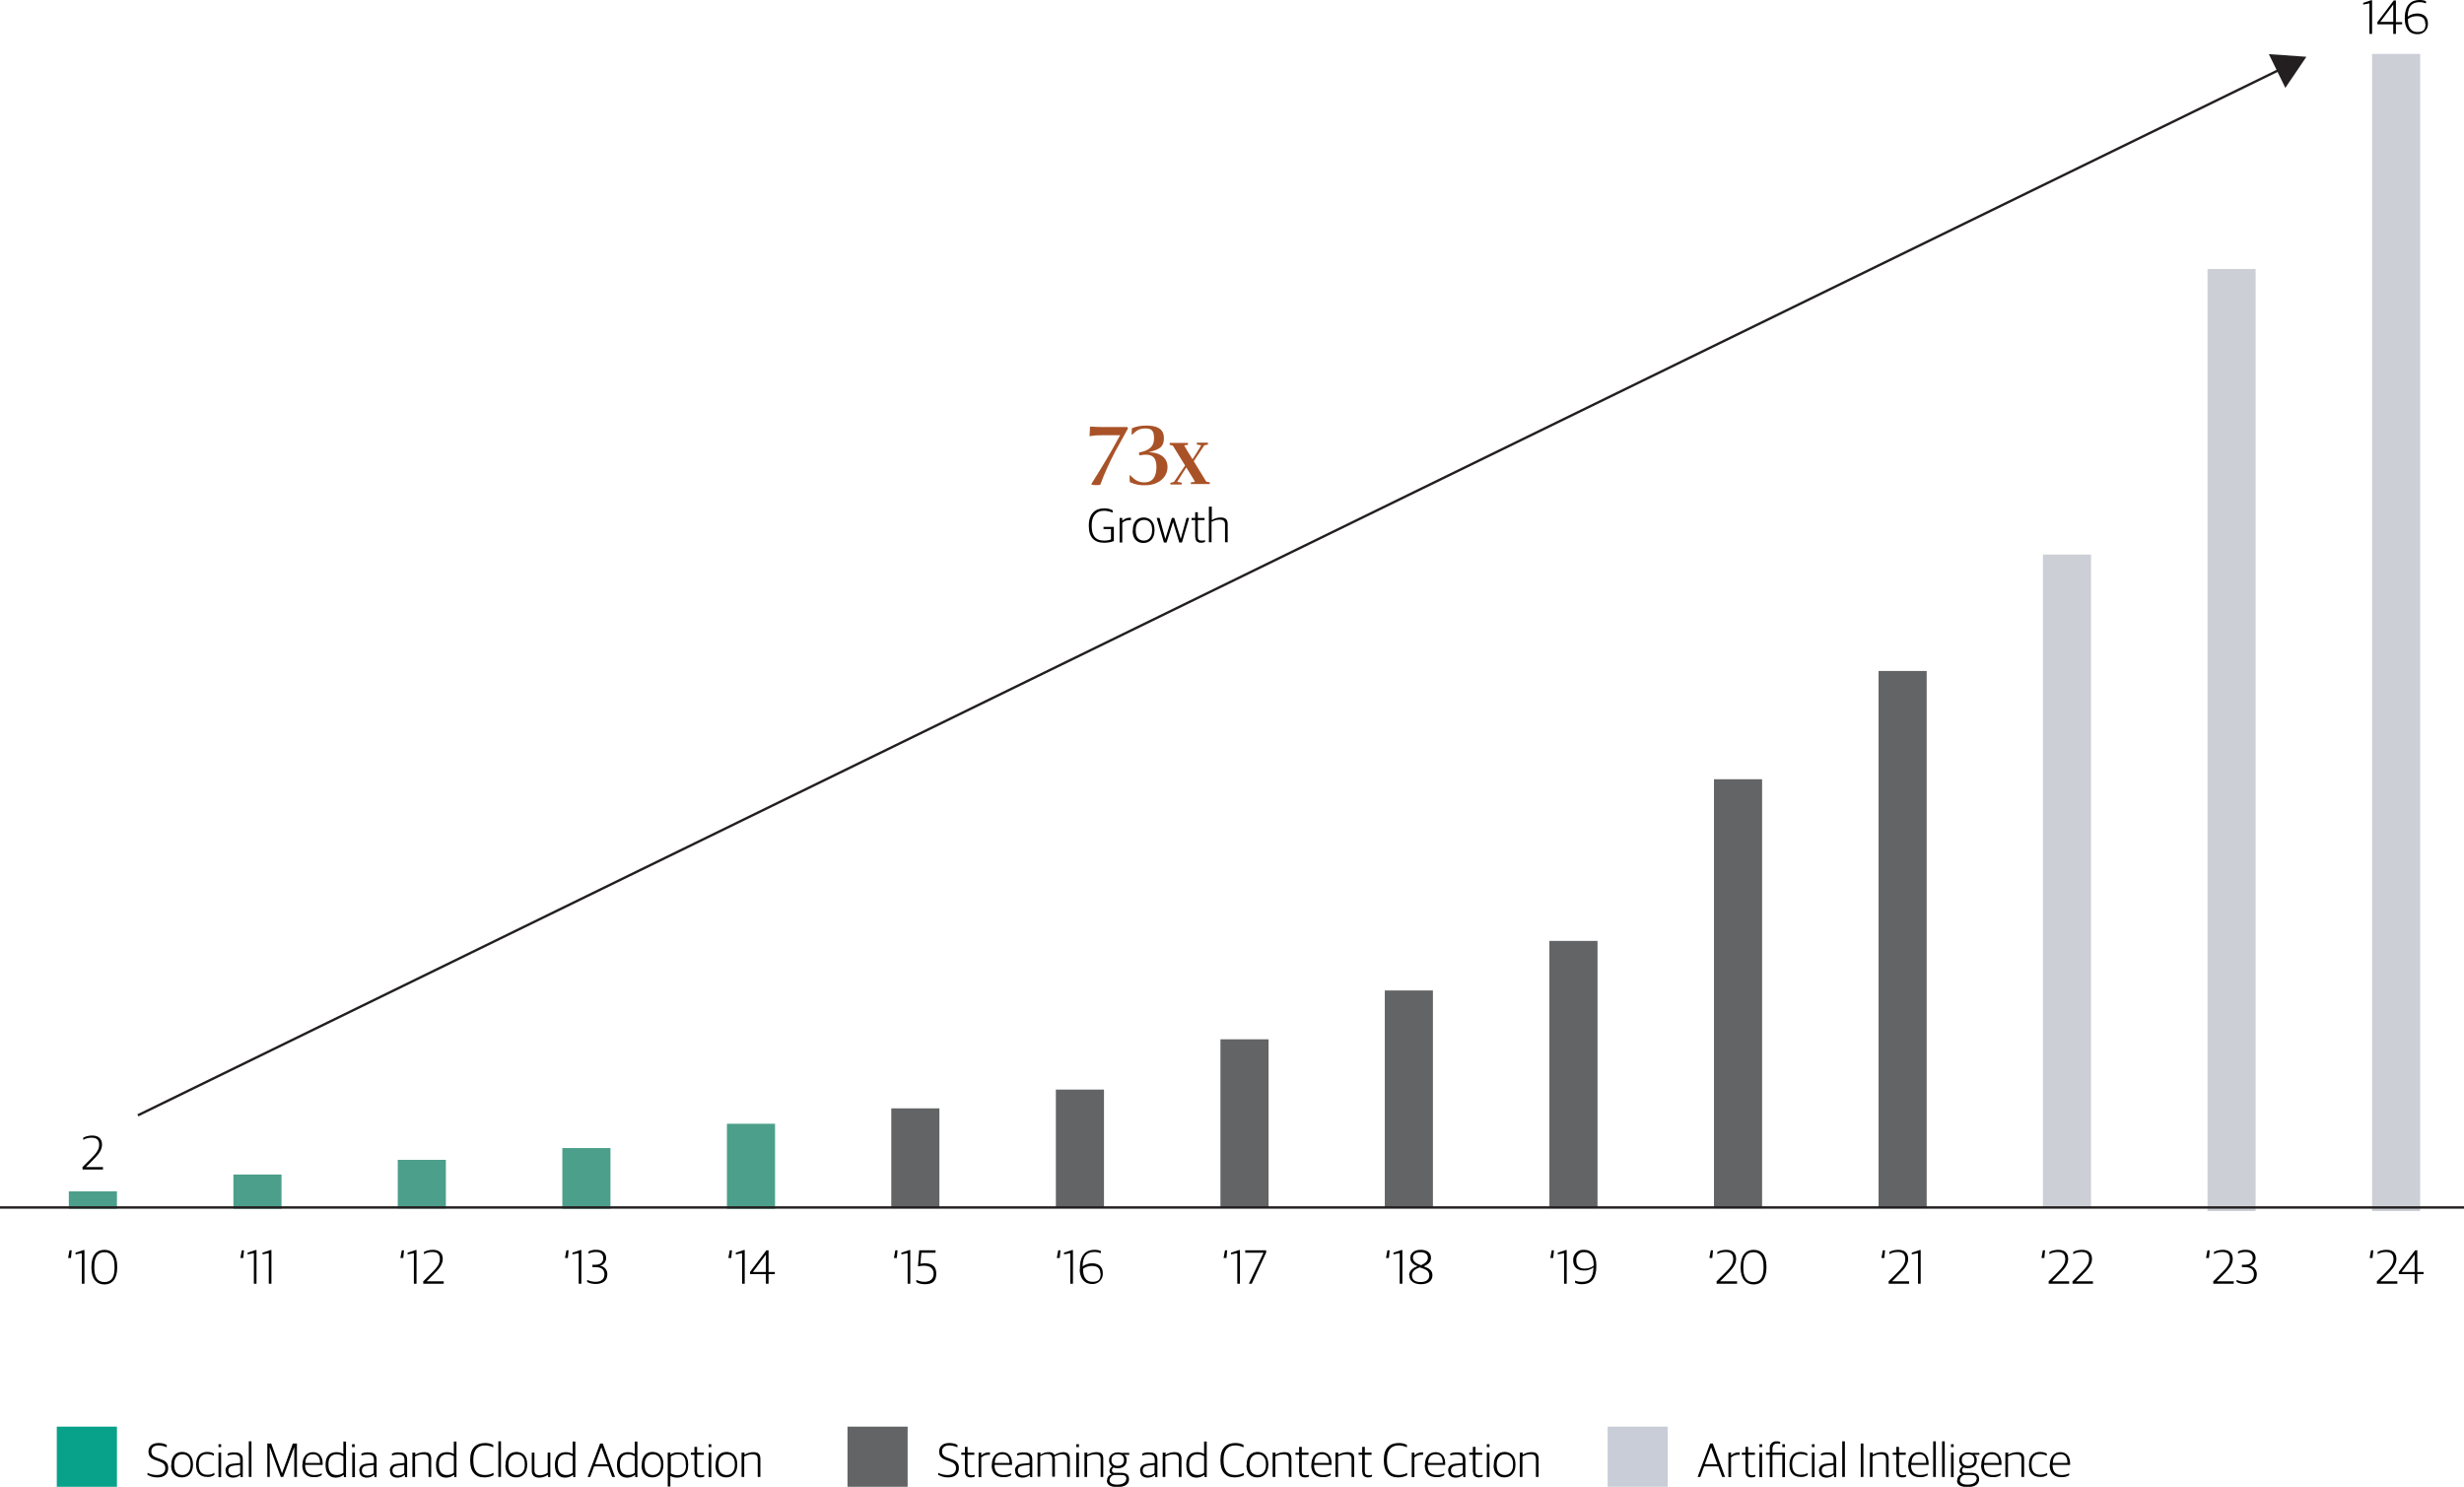 <?xml version="1.0" encoding="UTF-8"?>
<svg id="Layer_1" xmlns="http://www.w3.org/2000/svg" version="1.1" viewBox="0 0 1024 618">
  <!-- Generator: Adobe Illustrator 29.0.1, SVG Export Plug-In . SVG Version: 2.1.0 Build 192)  -->
  <defs>
    <style>
      .st0 {
        fill: #fff;
      }

      .st1 {
        fill: #636466;
      }

      .st2 {
        fill: #231f20;
      }

      .st3 {
        stroke: #cccfd6;
      }

      .st3, .st4, .st5, .st6 {
        fill: none;
      }

      .st3, .st4, .st6 {
        stroke-width: 20px;
      }

      .st7 {
        fill: #08a18a;
      }

      .st4 {
        stroke: #4c9f8b;
      }

      .st8 {
        fill: #a95228;
      }

      .st5 {
        stroke: #231f20;
      }

      .st9 {
        fill: #c8cdd7;
      }

      .st6 {
        stroke: #636466;
      }
    </style>
  </defs>
  <g id="Specs_-_Charts">
    <g id="QTS_-_SVG">
      <rect id="_FFFFFF" class="st0" y="0" width="1024" height="618"/>
      <g id="QTS_-_SVG-2">
        <path id="Path_1186" class="st3" d="M927.4,111.8v391.6"/>
        <path id="Path_1189" class="st3" d="M995.8,22.4v481"/>
        <path id="Path_1179" class="st3" d="M859,230.5v271.6"/>
        <path id="Path_1168" class="st6" d="M585.5,411.7v90.4"/>
        <path id="Path_1172" class="st4" d="M243.7,477.2v25.2"/>
        <path id="Path_1173" class="st6" d="M790.7,278.9v223.3"/>
        <path id="Path_1169" class="st6" d="M517.2,432v70.1"/>
        <path id="Path_1174" class="st4" d="M175.3,482.1v20.2"/>
        <path id="Path_1170" class="st6" d="M722.3,323.9v178.3"/>
        <path id="Path_1175" class="st6" d="M448.8,452.9v49.2"/>
        <path id="Path_1180" class="st4" d="M107,488.2v14.2"/>
        <path id="Path_1171" class="st6" d="M653.9,391.1v111.1"/>
        <path id="Path_1176" class="st4" d="M312.1,467.1v35.3"/>
        <path id="Path_1177" class="st6" d="M380.4,460.7v41.5"/>
        <path id="Path_1181" class="st4" d="M38.6,495.2v7.2"/>
        <path id="Path_1182" class="st5" d="M0,501.9h1024"/>
        <g id="Path_1167">
          <g id="Group_396">
            <line id="Line_19" class="st5" x1="57.3" y1="463.6" x2="948.3" y2="28.5"/>
            <path id="Path_1803" class="st2" d="M949.7,36.6l8.8-13-15.6-1.1,6.9,14.1Z"/>
          </g>
        </g>
        <g id="Group_397">
          <path id="Path_1804" class="st8" d="M453.6,201.1c1.6-2.6,5.1-8.1,8.4-13.9l3.5-6.3h-6.3c-2.1,0-4.2,0-6.2.4,0,0-.2,0-.2,0l.2-4c1.6.1,3.5.2,5.1.2h10.3c.2,0,.4.6.3.7l-5.3,9.6c-2.3,4.4-4.4,8.9-6.1,13.6-.2.4-3.9.3-3.7-.1h0Z"/>
          <path id="Path_1805" class="st8" d="M469.6,200.5c-.2-1-.2-2-.1-3h.2c1.8,2,3.4,3,5.9,3,3.5,0,5-2.5,5-6.4s-1.7-5.1-4.4-5.1c-.5,0-1,0-1.4.1-.5,0-.9.2-1.2.2-.1,0-.4-1.2-.2-1.2,3.9-.8,6.2-2.3,6.2-5.8s-1.1-4.2-3.7-4.2-3.7,1-5.4,2.6h-.2c0-.9,0-1.8.1-2.7,1.9-.8,3.9-1.1,6-1.1,4.1,0,7.3,1.1,7.3,5.2s-2.4,4.8-6.4,5.9h0c3.7-.1,7.9,1.6,7.9,6.1s-4,7.6-9.2,7.6c-2.2.1-4.3-.3-6.2-1.2h0Z"/>
          <path id="Path_1806" class="st8" d="M491.1,201.4h-4.7c0-.2,0-.5,0-.7.7-.2,1-.3,1.5-.4,1.7-2.5,3-4.5,4.6-6.8l-5.1-8.3c-.5-.1-.8-.2-1.3-.3,0-.3,0-.5,0-.8h7.6c0,.3,0,.5,0,.8-.8.1-1.2.2-1.6.2.5.9.9,1.5,1.5,2.6l2,3.2c1.2-1.9,2.4-3.7,3.6-5.8l-1.8-.3c0-.3,0-.5,0-.8h4.6c0,.3,0,.5,0,.8-.5.1-.9.2-1.5.3l-4.4,6.6,5.2,8.5,1.5.3c0,.2,0,.5,0,.7h-7.9c0-.2,0-.5,0-.7l1.7-.2c-.4-.9-.7-1.3-1.5-2.6l-2.1-3.4c-1.2,1.9-2.4,3.7-3.8,6,.8.1,1,.2,1.9.3,0,.2,0,.5,0,.7h0Z"/>
          <path id="Path_1807" d="M452.5,218.7v-.3c0-4.9,2.7-7.1,6.4-7.1,1.2,0,2.4.2,3.5.8v1c-1.1-.5-2.4-.8-3.6-.8-3.5,0-5.1,2.5-5.1,5.9v.5c0,3.6,1.3,6,5.1,6,1,0,2-.1,2.9-.5v-4.3h-3.1v-.9h4.3v5.9c-1.3.5-2.7.7-4.1.7-4,0-6.3-2.3-6.3-6.9h0Z"/>
          <path id="Path_1808" d="M465.4,215.3h1v1.2h0c.8-.8,1.9-1.3,3-1.3.2,0,.4,0,.6,0v1c-.2,0-.5,0-.7,0-1.1,0-2.1.4-2.9,1.1v8.2h-1.1v-10.2h0Z"/>
          <path id="Path_1809" d="M470.8,220.5v-.3c0-3.3,1.9-5.1,4.5-5.1s4.5,1.8,4.5,5.1v.3c0,3.3-1.9,5.2-4.6,5.2s-4.5-1.8-4.5-5.1ZM478.8,220.6v-.4c0-3-1.5-4.1-3.4-4.1s-3.4,1.4-3.4,4.1v.4c0,3,1.5,4.1,3.4,4.1s3.4-1.4,3.4-4.2h0Z"/>
          <path id="Path_1810" d="M480.7,215.3h1.2l2.4,8.7h0l2.7-8.7h1l2.7,8.7h0l2.4-8.7h1.1l-3,10.2h-1.1l-2.6-8.5h0l-2.7,8.5h-1.1l-3-10.2h0Z"/>
          <path id="Path_1811" d="M496.7,223.3v-7.1h-1.5v-.9h1.5v-2.4h1.1v2.4h2.8v.9h-2.8v7c0,1,.4,1.5,1.6,1.5.5,0,.9,0,1.4-.2v.7c-.5.3-1.1.4-1.6.4-1.5,0-2.4-.7-2.4-2.2h0Z"/>
          <path id="Path_1812" d="M502.5,210.6h1.1v5.6h0c1.1-.7,2.4-1.1,3.7-1.1,1.9,0,2.9.8,2.9,2.7v7.6h-1.1v-7.4c0-1.4-.6-2-2.3-2-1.2,0-2.3.4-3.3.9v8.5h-1.1v-14.8h0Z"/>
        </g>
        <g id="Group_398">
          <path id="Path_1813" d="M28.9,519.7h.9l-.3,3.2h-1.2l.6-3.2Z"/>
          <path id="Path_1814" d="M34,520.9l-2.6.5v-.7l3.3-1.1h.4v14h-1.1v-12.7Z"/>
          <path id="Path_1815" d="M38,527v-.6c0-4.6,2.2-6.9,5.4-6.9s5.3,2.2,5.3,6.8v.7c0,4.6-2.1,6.9-5.3,6.9s-5.4-2.3-5.4-6.8ZM47.6,527.1v-.8c0-3.7-1.3-5.8-4.2-5.8s-4.2,2.1-4.2,5.8v.8c0,3.7,1.3,5.8,4.2,5.8s4.2-2,4.2-5.8Z"/>
        </g>
        <path id="Path_1816" d="M34.2,485.2l3.4-3.4c2.1-2.1,3.6-3.7,3.6-5.9s-1.1-3-3.2-3c-1.2,0-2.4.3-3.4.9v-.9c1.1-.6,2.4-.9,3.7-.9,2.7,0,4.1,1.4,4.1,3.8s-1.7,4.3-4,6.6l-2.7,2.7h0s7.1,0,7.1,0v1h-8.5v-.8h0Z"/>
        <g id="Group_399">
          <path id="Path_1817" d="M100.5,519.7h.9l-.3,3.2h-1.2l.6-3.2h0Z"/>
          <path id="Path_1818" d="M105.5,520.9l-2.6.5v-.7l3.3-1.1h.4v14h-1.1v-12.7Z"/>
          <path id="Path_1819" d="M111.7,520.9l-2.6.5v-.7l3.3-1.1h.4v14h-1.1v-12.7h0Z"/>
        </g>
        <g id="Group_400">
          <path id="Path_1820" d="M167,519.7h.9l-.3,3.2h-1.2l.6-3.2Z"/>
          <path id="Path_1821" d="M172,520.9l-2.6.5v-.7l3.3-1.1h.4v14h-1.1v-12.7Z"/>
          <path id="Path_1822" d="M175.8,532.7l3.4-3.4c2.1-2.1,3.6-3.7,3.6-5.9s-1.1-3-3.2-3c-1.2,0-2.4.3-3.4.9v-.9c1.1-.6,2.4-.9,3.7-.9,2.7,0,4.1,1.4,4.1,3.8s-1.7,4.3-4,6.6l-2.7,2.7h0s7.1,0,7.1,0v1h-8.5v-.8h0Z"/>
        </g>
        <g id="Group_401">
          <path id="Path_1823" d="M235.4,519.7h.9l-.3,3.2h-1.2l.6-3.2Z"/>
          <path id="Path_1824" d="M240.5,520.9l-2.6.5v-.7l3.3-1.1h.4v14h-1.1v-12.7Z"/>
          <path id="Path_1825" d="M244,532.9v-.9c1.1.5,2.3.8,3.4.8,2.5,0,3.8-1.1,3.8-3.1s-1.3-3-3.6-3h-1.4v-1h1.3c1.9,0,3.2-.9,3.2-2.7s-1.1-2.6-3-2.6c-1.1,0-2.1.2-3.1.7v-.9c1-.5,2.2-.8,3.3-.7,2.5,0,4,1.3,4,3.4,0,1.6-1,2.9-2.6,3.2h0c1.8.2,3.2,1.8,3.1,3.6,0,2.5-1.8,4-4.8,4-1.3,0-2.5-.2-3.7-.9h0Z"/>
        </g>
        <g id="Group_402">
          <path id="Path_1826" d="M303.3,519.7h.9l-.3,3.2h-1.2l.6-3.2h0Z"/>
          <path id="Path_1827" d="M308.4,520.9l-2.6.5v-.7l3.3-1.1h.4v14h-1.1v-12.7Z"/>
          <path id="Path_1828" d="M318.3,529.6h-6.6v-.9l6.8-9h.9v9h2.6v.9h-2.6v4h-1.1v-4h0ZM318.3,528.7v-7.2h0l-5.4,7.2h0s5.4,0,5.4,0Z"/>
        </g>
        <g id="Group_403">
          <path id="Path_1829" d="M372.1,519.7h.9l-.3,3.2h-1.2l.6-3.2h0Z"/>
          <path id="Path_1830" d="M377.2,520.9l-2.6.5v-.7l3.3-1.1h.4v14h-1.1v-12.7Z"/>
          <path id="Path_1831" d="M380.8,532.9v-.9c1.1.5,2.2.8,3.4.8,2.5,0,3.8-1.3,3.8-3.4s-1.4-3.3-4-3.3c-.9,0-1.7.1-2.5.3l.5-6.7h6.8v1h-5.9l-.4,4.6c.6-.1,1.2-.2,1.8-.2,3,0,4.8,1.2,4.8,4.3s-1.5,4.4-4.7,4.4c-1.3,0-2.5-.2-3.6-.9h0Z"/>
        </g>
        <g id="Group_404">
          <path id="Path_1832" d="M439.8,519.7h.9l-.3,3.2h-1.2l.6-3.2h0Z"/>
          <path id="Path_1833" d="M444.8,520.9l-2.6.5v-.7l3.3-1.1h.4v14h-1.1v-12.7Z"/>
          <path id="Path_1834" d="M448.8,527.6v-.6c0-5.5,2.7-7.5,6-7.5.9,0,1.9.1,2.7.5v.9c-.8-.3-1.7-.5-2.6-.5-2.8,0-4.9,1.2-5,6,1.2-.9,2.6-1.3,4-1.3,2.5,0,4.4,1.3,4.4,4.1.2,2.3-1.6,4.4-3.9,4.5-.2,0-.4,0-.6,0-3.3,0-5.1-2.6-5.1-6.2h0ZM457.3,529.4c0-2.5-1.5-3.2-3.5-3.2-1.3,0-2.7.4-3.7,1.2v.2c0,3,1.1,5.2,3.9,5.2s3.4-1.2,3.4-3.5Z"/>
        </g>
        <g id="Group_405">
          <path id="Path_1835" d="M509.1,519.7h.9l-.3,3.2h-1.2l.6-3.2h0Z"/>
          <path id="Path_1836" d="M514.2,520.9l-2.6.5v-.7l3.3-1.1h.4v14h-1.1v-12.7Z"/>
          <path id="Path_1837" d="M525.1,520.7h0c0,0-7.6,0-7.6,0v-1h8.7v.9l-6,13h-1.2l6.1-12.9h0Z"/>
        </g>
        <g id="Group_406">
          <path id="Path_1838" d="M576.6,519.7h.9l-.3,3.2h-1.2l.6-3.2h0Z"/>
          <path id="Path_1839" d="M581.7,520.9l-2.6.5v-.7l3.3-1.1h.4v14h-1.1v-12.7Z"/>
          <path id="Path_1840" d="M585.6,530.1c0-2.1,1.9-3.2,3.5-3.8-1.8-.7-3-1.6-3-3.5s1.7-3.3,4.3-3.3,4.3,1.2,4.3,3.3-1.6,2.9-3,3.6c1.9.7,3.6,1.4,3.6,3.7s-1.8,3.7-4.8,3.7-4.8-1.5-4.8-3.7h0ZM594,530.2c0-2.1-1.6-2.6-4-3.4-1.5.6-3.2,1.4-3.2,3.3s1.3,2.8,3.6,2.8,3.6-1.1,3.6-2.7h0ZM593.4,522.8c0-1.5-1.2-2.3-3.1-2.3s-3.1.8-3.1,2.3,1.3,2.4,3.4,3.1c1.3-.7,2.8-1.4,2.8-3.1h0Z"/>
        </g>
        <g id="Group_407">
          <path id="Path_1841" d="M644.9,519.7h.9l-.3,3.2h-1.2l.6-3.2Z"/>
          <path id="Path_1842" d="M650,520.9l-2.6.5v-.7l3.3-1.1h.4v14h-1.1v-12.7Z"/>
          <path id="Path_1843" d="M654.6,533.2v-.9c.9.4,1.8.5,2.7.5,3,0,4.8-1.2,4.9-6-1.1.9-2.6,1.4-4,1.3-2.5,0-4.4-1.3-4.4-4.1-.2-2.3,1.6-4.4,3.9-4.5.2,0,.5,0,.7,0,3.1,0,5,2.3,5,6.2v.6c0,5.7-2.5,7.5-6,7.5-1,0-2-.2-2.9-.6h0ZM662.3,525.9v-.2c0-3.1-1.2-5.2-3.8-5.2-1.7-.2-3.2,1-3.4,2.7,0,.3,0,.5,0,.8,0,2.5,1.5,3.3,3.5,3.3,1.3,0,2.7-.4,3.7-1.2h0Z"/>
        </g>
        <g id="Group_408">
          <path id="Path_1844" d="M711,519.7h.9l-.3,3.2h-1.2l.6-3.2Z"/>
          <path id="Path_1845" d="M713.3,532.7l3.4-3.4c2.1-2.1,3.6-3.7,3.6-5.9s-1.1-3-3.2-3c-1.2,0-2.4.3-3.4.9v-.9c1.1-.6,2.4-.9,3.7-.9,2.7,0,4.1,1.4,4.1,3.8s-1.7,4.3-4,6.6l-2.7,2.7h0s7.1,0,7.1,0v1h-8.5v-.8h0Z"/>
          <path id="Path_1846" d="M723.4,527v-.6c0-4.6,2.2-6.9,5.4-6.9s5.3,2.2,5.3,6.8v.7c0,4.6-2.1,6.9-5.3,6.9s-5.4-2.3-5.4-6.8h0ZM732.9,527.1v-.8c0-3.7-1.3-5.8-4.2-5.8s-4.2,2.1-4.2,5.8v.8c0,3.7,1.3,5.8,4.2,5.8s4.2-2,4.2-5.8Z"/>
        </g>
        <g id="Group_409">
          <path id="Path_1847" d="M782.5,519.7h.9l-.3,3.2h-1.2l.6-3.2Z"/>
          <path id="Path_1848" d="M784.8,532.7l3.4-3.4c2.1-2.1,3.6-3.7,3.6-5.9s-1.1-3-3.2-3c-1.2,0-2.4.3-3.4.9v-.9c1.1-.6,2.4-.9,3.7-.9,2.7,0,4.1,1.4,4.1,3.8s-1.7,4.3-4,6.6l-2.7,2.7h0s7.1,0,7.1,0v1h-8.5v-.8h0Z"/>
          <path id="Path_1849" d="M797.1,520.9l-2.6.5v-.7l3.3-1.1h.4v14h-1.1v-12.7Z"/>
        </g>
        <g id="Group_410">
          <path id="Path_1850" d="M849,519.7h.9l-.3,3.2h-1.2l.6-3.2h0Z"/>
          <path id="Path_1851" d="M851.3,532.7l3.4-3.4c2.1-2.1,3.6-3.7,3.6-5.9s-1.1-3-3.2-3c-1.2,0-2.4.3-3.4.9v-.9c1.1-.6,2.4-.9,3.7-.9,2.7,0,4.1,1.4,4.1,3.8s-1.7,4.3-4,6.6l-2.7,2.7h0s7.1,0,7.1,0v1h-8.5v-.8h0Z"/>
          <path id="Path_1852" d="M861.2,532.7l3.4-3.4c2.1-2.1,3.6-3.7,3.6-5.9s-1.1-3-3.2-3c-1.2,0-2.4.3-3.4.9v-.9c1.1-.6,2.4-.9,3.7-.9,2.7,0,4.1,1.4,4.1,3.8s-1.7,4.3-4,6.6l-2.7,2.7h0s7.1,0,7.1,0v1h-8.5v-.8h0Z"/>
        </g>
        <g id="Group_411">
          <path id="Path_1853" d="M917.4,519.7h.9l-.3,3.2h-1.2l.6-3.2Z"/>
          <path id="Path_1854" d="M919.7,532.7l3.4-3.4c2.1-2.1,3.6-3.7,3.6-5.9s-1.1-3-3.2-3c-1.2,0-2.4.3-3.4.9v-.9c1.1-.6,2.4-.9,3.7-.9,2.7,0,4.1,1.4,4.1,3.8s-1.7,4.3-4,6.6l-2.7,2.7h0s7.1,0,7.1,0v1h-8.5v-.8h0Z"/>
          <path id="Path_1855" d="M929.5,532.9v-.9c1.1.5,2.3.8,3.4.8,2.5,0,3.8-1.1,3.8-3.1s-1.3-3-3.6-3h-1.4v-1h1.3c1.9,0,3.2-.9,3.2-2.7s-1.1-2.6-3-2.6c-1.1,0-2.1.2-3.1.7v-.9c1-.5,2.2-.8,3.3-.7,2.5,0,4,1.3,4,3.4,0,1.6-1,2.9-2.6,3.2h0c1.8.2,3.2,1.8,3.1,3.6,0,2.5-1.8,4-4.8,4-1.3,0-2.5-.2-3.7-.9h0Z"/>
        </g>
        <g id="Group_412">
          <path id="Path_1856" d="M985.4,519.7h.9l-.3,3.2h-1.2l.6-3.2Z"/>
          <path id="Path_1857" d="M987.7,532.7l3.4-3.4c2.1-2.1,3.6-3.7,3.6-5.9s-1.1-3-3.2-3c-1.2,0-2.4.3-3.4.9v-.9c1.1-.6,2.4-.9,3.7-.9,2.7,0,4.1,1.4,4.1,3.8s-1.7,4.3-4,6.6l-2.7,2.7h0s7.1,0,7.1,0v1h-8.5v-.8h0Z"/>
          <path id="Path_1858" d="M1003.5,529.6h-6.6v-.9l6.8-9h.9v9h2.6v.9h-2.6v4h-1.1v-4h0ZM1003.5,528.7v-7.2h0l-5.4,7.2h0s5.4,0,5.4,0h0Z"/>
        </g>
        <g id="Group_413">
          <path id="Path_1859" d="M984.7,1.4l-2.6.5v-.7l3.3-1.1h.4v14h-1.1V1.4Z"/>
          <path id="Path_1860" d="M994.6,10.1h-6.6v-.9l6.8-9h.9v9h2.6v.9h-2.6v4h-1.1v-4h0ZM994.6,9.2V1.9h0l-5.4,7.2h0s5.4,0,5.4,0h0Z"/>
          <path id="Path_1861" d="M999.4,8.1v-.6C999.4,1.9,1002.2,0,1005.5,0c.9,0,1.9.1,2.7.5v.9c-.8-.3-1.7-.5-2.6-.5-2.8,0-4.9,1.2-5,6,1.2-.9,2.6-1.3,4-1.3,2.5,0,4.4,1.3,4.4,4.1.2,2.3-1.6,4.4-3.9,4.5-.2,0-.4,0-.6,0-3.3,0-5.1-2.6-5.1-6.2h0ZM1007.9,9.9c0-2.5-1.5-3.2-3.5-3.2-1.3,0-2.7.4-3.7,1.2v.2c0,3,1.1,5.2,3.9,5.2s3.4-1.2,3.4-3.5h0Z"/>
        </g>
        <g id="Group_415">
          <g id="Group_414">
            <path id="Path_1862" d="M61.3,613.2v-1c1.2.6,2.5.9,3.9.9,2.4,0,3.5-1.1,3.5-2.8s-1-2.3-2.7-2.9l-1.1-.4c-2.2-.7-3.2-1.7-3.2-3.7s1.4-3.5,4.2-3.5c1.2,0,2.3.2,3.4.8v1c-1.1-.5-2.2-.8-3.4-.8-2,0-3,1-3,2.4s.6,2.2,2.5,2.8l1.1.4c2.1.7,3.4,1.5,3.4,3.8s-1.4,3.9-4.5,3.9c-1.4,0-2.7-.3-4-1h0Z"/>
            <path id="Path_1863" d="M71.2,609v-.3c0-3.3,1.9-5.2,4.5-5.2s4.5,1.8,4.5,5.1v.3c0,3.3-1.9,5.2-4.6,5.2s-4.5-1.8-4.5-5.1ZM79.2,609v-.4c0-3-1.5-4.1-3.4-4.1s-3.4,1.4-3.4,4.1v.4c0,3,1.5,4.1,3.4,4.1s3.4-1.4,3.4-4.2h0Z"/>
            <path id="Path_1864" d="M81.5,609v-.3c0-3.6,2-5.2,4.6-5.2,1,0,2,.2,2.8.7v.9c-.9-.5-1.9-.7-2.9-.7-2,0-3.4,1.3-3.4,4v.4c0,2.7,1.1,4.2,3.6,4.2,1,0,2-.2,2.9-.8v.9c-.9.6-1.9.9-3,.8-3,0-4.6-1.8-4.6-5.1h0Z"/>
            <path id="Path_1865" d="M90.8,600.3h1.1v1.2h-1.1v-1.2ZM90.8,603.8h1.1v10.2h-1.1v-10.2Z"/>
            <path id="Path_1866" d="M93.7,611.3c0-1.7,1.1-2.7,3.1-2.9l3-.3v-1.3c0-1.7-.8-2.2-2.6-2.2-.9,0-1.7.1-2.6.4v-.8c.9-.4,2-.6,3-.5,2.1,0,3.3.9,3.3,2.9v7.4h-.9v-.9h-.2c-.8.7-1.8,1.1-2.9,1.1-1.9,0-3.1-1-3.1-2.8h0ZM99.8,612.3v-3.4l-2.7.3c-1.5.2-2.2.8-2.2,2.1s.9,2,2.3,2c1,0,1.9-.3,2.6-.9h0Z"/>
            <path id="Path_1867" d="M103.4,599.1h1.1v14.8h-1.1v-14.8Z"/>
            <path id="Path_1868" d="M111,600h1.7l4.5,12.4h0l4.5-12.4h1.7v13.9h-1.1v-12.4h0l-4.6,12.4h-1l-4.6-12.4h0v12.4h-1v-13.9Z"/>
            <path id="Path_1869" d="M125.7,609v-.2c0-3.5,2-5.2,4.4-5.2s4,1.7,4,4.7v.6h-7.3c0,2.9,1.3,4.2,3.8,4.2,1.1,0,2.2-.2,3.1-.7v.8c-1,.6-2.1.9-3.3.8-3.2,0-4.8-1.9-4.8-5.1h0ZM126.8,608.1h6.2c0-2.4-.9-3.6-2.9-3.6s-3.1,1-3.2,3.6Z"/>
            <path id="Path_1870" d="M135.3,609v-.2c0-3.7,1.9-5.2,4.5-5.2,1,0,2,.2,2.9.8v-5.2h1.1v14.8h-.9v-.9h-.2c-.9.7-2,1.1-3.2,1.1-2.1,0-4.2-1.3-4.2-5.1h0ZM142.7,612.2v-6.9c-.8-.5-1.8-.8-2.7-.8-2.1,0-3.5,1.1-3.5,4.1v.3c0,3.1,1.4,4.2,3.4,4.2,1.1,0,2.1-.3,2.9-1Z"/>
            <path id="Path_1871" d="M146.3,600.3h1.1v1.2h-1.1v-1.2ZM146.4,603.8h1.1v10.2h-1.1v-10.2Z"/>
            <path id="Path_1872" d="M149.3,611.3c0-1.7,1.1-2.7,3.1-2.9l3-.3v-1.3c0-1.7-.8-2.2-2.6-2.2-.9,0-1.7.1-2.6.4v-.8c.9-.4,2-.6,3-.5,2.1,0,3.3.9,3.3,2.9v7.4h-.9v-.9h-.2c-.8.7-1.8,1.1-2.9,1.1-1.9,0-3.1-1-3.1-2.8h0ZM155.3,612.3v-3.4l-2.7.3c-1.5.2-2.2.8-2.2,2.1s.9,2,2.3,2c1,0,1.9-.3,2.6-.9h0Z"/>
            <path id="Path_1873" d="M162,611.3c0-1.7,1.1-2.7,3.1-2.9l3-.3v-1.3c0-1.7-.8-2.2-2.6-2.2-.9,0-1.7.1-2.6.4v-.8c.9-.4,2-.6,3-.5,2.1,0,3.3.9,3.3,2.9v7.4h-.9v-.9h-.2c-.8.7-1.8,1.1-2.9,1.1-1.9,0-3.1-1-3.1-2.8h0ZM168,612.3v-3.4l-2.7.3c-1.5.2-2.2.8-2.2,2.1s.9,2,2.3,2c1,0,1.9-.3,2.6-.9h0Z"/>
            <path id="Path_1874" d="M171.6,603.8h1v.9h0c1.1-.7,2.4-1.1,3.7-1.1,1.9,0,2.9.8,2.9,2.7v7.6h-1.1v-7.4c0-1.4-.6-2-2.3-2-1.2,0-2.3.4-3.3.9v8.5h-1.1v-10.2h0Z"/>
            <path id="Path_1875" d="M181.2,609v-.2c0-3.7,1.9-5.2,4.5-5.2,1,0,2,.2,2.9.8v-5.2h1.1v14.8h-.9v-.9h-.2c-.9.7-2,1.1-3.2,1.1-2.1,0-4.2-1.3-4.2-5.1h0ZM188.6,612.2v-6.9c-.8-.5-1.8-.8-2.7-.8-2.1,0-3.5,1.1-3.5,4.1v.3c0,3.1,1.4,4.2,3.4,4.2,1.1,0,2.1-.3,2.9-1Z"/>
            <path id="Path_1876" d="M195.4,607.1v-.4c0-4.8,2.5-6.9,6.2-6.9,1.2,0,2.3.2,3.4.8v1c-1.1-.5-2.3-.8-3.4-.8-3,0-4.9,1.8-4.9,5.8v.5c0,3.9,1.4,6,4.8,6,1.3,0,2.5-.3,3.6-.9v1c-1.2.6-2.5.9-3.8.9-3.8,0-5.9-2.4-5.9-7h0Z"/>
            <path id="Path_1877" d="M207.1,599.1h1.1v14.8h-1.1v-14.8Z"/>
            <path id="Path_1878" d="M210.1,609v-.3c0-3.3,1.9-5.2,4.5-5.2s4.5,1.8,4.5,5.1v.3c0,3.3-1.9,5.2-4.6,5.2s-4.5-1.8-4.5-5.1h0ZM218.1,609v-.4c0-3-1.5-4.1-3.4-4.1s-3.4,1.4-3.4,4.1v.4c0,3,1.5,4.1,3.4,4.1s3.4-1.4,3.4-4.2h0Z"/>
            <path id="Path_1879" d="M221,611.3v-7.5h1.1v7.3c0,1.5.7,2.1,2.3,2.1,1.2,0,2.3-.4,3.2-1v-8.4h1.1v10.2h-.9v-.9h-.2c-1,.7-2.3,1.1-3.5,1.1-1.9,0-3.1-.9-3.1-2.8h0Z"/>
            <path id="Path_1880" d="M230.6,609v-.2c0-3.7,1.9-5.2,4.5-5.2,1,0,2,.2,2.9.8v-5.2h1.1v14.8h-.9v-.9h-.2c-.9.7-2,1.1-3.2,1.1-2.1,0-4.2-1.3-4.2-5.1h0ZM238,612.2v-6.9c-.8-.5-1.8-.8-2.7-.8-2.1,0-3.5,1.1-3.5,4.1v.3c0,3.1,1.4,4.2,3.4,4.2,1.1,0,2.1-.3,2.9-1Z"/>
            <path id="Path_1881" d="M249.4,600h1.1l5.1,13.9h-1.2l-1.6-4.4h-5.9l-1.6,4.4h-1.1l5.2-13.9h0ZM247.3,608.6h5.2l-2.6-7h0l-2.6,7h0Z"/>
            <path id="Path_1882" d="M256.4,609v-.2c0-3.7,1.9-5.2,4.5-5.2,1,0,2,.2,2.9.8v-5.2h1.1v14.8h-.9v-.9h-.2c-.9.7-2,1.1-3.2,1.1-2.1,0-4.2-1.3-4.2-5.1h0ZM263.8,612.2v-6.9c-.8-.5-1.8-.8-2.7-.8-2.1,0-3.5,1.1-3.5,4.1v.3c0,3.1,1.4,4.2,3.4,4.2,1.1,0,2.1-.3,2.9-1Z"/>
            <path id="Path_1883" d="M266.7,609v-.3c0-3.3,1.9-5.2,4.5-5.2s4.5,1.8,4.5,5.1v.3c0,3.3-1.9,5.2-4.6,5.2s-4.5-1.8-4.5-5.1h0ZM274.7,609v-.4c0-3-1.5-4.1-3.4-4.1s-3.4,1.4-3.4,4.1v.4c0,3,1.5,4.1,3.4,4.1s3.4-1.4,3.4-4.2h0Z"/>
            <path id="Path_1884" d="M277.6,603.8h1v.9h0c.9-.7,2.1-1.1,3.3-1,2.3,0,4.1,1.2,4.1,5.1v.2c0,3.6-1.8,5.2-4.6,5.2-1,0-1.9-.2-2.8-.7v4.4h-1.1v-14.1h0ZM285,609v-.3c0-3.2-1.2-4.2-3.2-4.2-1.1,0-2.1.3-3,.9v7c.8.5,1.7.8,2.7.8,2.2,0,3.6-1.2,3.6-4.2h0Z"/>
            <path id="Path_1885" d="M288.6,611.8v-7.1h-1.5v-.9h1.5v-2.4h1.1v2.4h2.8v.9h-2.8v7c0,1,.4,1.5,1.6,1.5.5,0,.9,0,1.4-.2v.7c-.5.3-1.1.4-1.6.4-1.5,0-2.4-.7-2.4-2.2h0Z"/>
            <path id="Path_1886" d="M294.5,600.3h1.1v1.2h-1.1v-1.2ZM294.5,603.8h1.1v10.2h-1.1v-10.2Z"/>
            <path id="Path_1887" d="M297.4,609v-.3c0-3.3,1.9-5.2,4.5-5.2s4.5,1.8,4.5,5.1v.3c0,3.3-1.9,5.2-4.6,5.2s-4.5-1.8-4.5-5.1ZM305.4,609v-.4c0-3-1.5-4.1-3.4-4.1s-3.4,1.4-3.4,4.1v.4c0,3,1.5,4.1,3.4,4.1s3.4-1.4,3.4-4.2h0Z"/>
            <path id="Path_1888" d="M308.4,603.8h1v.9h0c1.1-.7,2.4-1.1,3.7-1.1,1.9,0,2.9.8,2.9,2.7v7.6h-1.1v-7.4c0-1.4-.6-2-2.3-2-1.2,0-2.3.4-3.3.9v8.5h-1.1v-10.2h0Z"/>
          </g>
          <rect id="Rectangle_317" class="st7" x="23.6" y="593" width="25" height="25"/>
        </g>
        <g id="Group_417">
          <g id="Group_416">
            <path id="Path_1889" d="M389.9,613.2v-1c1.2.6,2.5.9,3.9.9,2.4,0,3.5-1.1,3.5-2.8s-1-2.3-2.7-2.9l-1.1-.4c-2.2-.7-3.2-1.7-3.2-3.7s1.4-3.5,4.2-3.5c1.2,0,2.3.2,3.4.8v1c-1.1-.5-2.2-.8-3.4-.8-2,0-3,1-3,2.4s.6,2.2,2.5,2.8l1.1.4c2.1.7,3.4,1.5,3.4,3.8s-1.4,3.9-4.5,3.9c-1.4,0-2.7-.3-3.9-1h0Z"/>
            <path id="Path_1890" d="M401,611.8v-7.1h-1.5v-.9h1.5v-2.4h1.1v2.4h2.8v.9h-2.8v7c0,1,.4,1.5,1.6,1.5.5,0,.9,0,1.4-.2v.7c-.5.3-1.1.4-1.6.4-1.5,0-2.4-.7-2.4-2.2h0Z"/>
            <path id="Path_1891" d="M406.8,603.8h1v1.2h0c.8-.8,1.9-1.3,3-1.3.2,0,.4,0,.6,0v1c-.2,0-.5,0-.7,0-1.1,0-2.1.4-2.9,1.1v8.2h-1.1v-10.2h0Z"/>
            <path id="Path_1892" d="M412.2,609v-.2c0-3.5,2-5.2,4.4-5.2s4,1.7,4,4.7v.6h-7.3c0,2.9,1.3,4.2,3.8,4.2,1.1,0,2.2-.2,3.1-.7v.8c-1,.6-2.1.9-3.3.8-3.2,0-4.8-1.9-4.8-5.1h0ZM413.3,608.1h6.2c0-2.4-.9-3.6-2.9-3.6s-3.1,1-3.2,3.6h0Z"/>
            <path id="Path_1893" d="M421.8,611.3c0-1.7,1.1-2.7,3.1-2.9l3-.3v-1.3c0-1.7-.8-2.2-2.6-2.2-.9,0-1.7.1-2.6.4v-.8c.9-.4,2-.6,3-.5,2.1,0,3.3.9,3.3,2.9v7.4h-.9v-.9h-.2c-.8.7-1.8,1.1-2.9,1.1-1.9,0-3.1-1-3.1-2.8h0ZM427.9,612.3v-3.4l-2.7.3c-1.5.2-2.2.8-2.2,2.1s.9,2,2.3,2c1,0,1.9-.3,2.6-.9h0Z"/>
            <path id="Path_1894" d="M431.4,603.8h1v.9h0c1-.7,2.2-1.1,3.4-1.1,1-.1,1.9.3,2.4,1.2h0c1.1-.7,2.3-1.1,3.6-1.2,1.7,0,2.8.8,2.8,2.7v7.6h-1.1v-7.4c0-1.4-.7-2-2.1-2-1.1,0-2.1.4-3.1.9,0,.3,0,.6.1.8v7.6h-1.1v-7.4c0-1.4-.6-2-2-2-1.1,0-2.1.4-3,.9v8.5h-1.1v-10.2h0Z"/>
            <path id="Path_1895" d="M447.3,600.3h1.1v1.2h-1.1v-1.2ZM447.3,603.8h1.1v10.2h-1.1v-10.2Z"/>
            <path id="Path_1896" d="M450.9,603.8h1v.9h0c1.1-.7,2.4-1.1,3.7-1.1,1.9,0,2.9.8,2.9,2.7v7.6h-1.1v-7.4c0-1.4-.6-2-2.3-2-1.2,0-2.3.4-3.3.9v8.5h-1.1v-10.2h0Z"/>
            <path id="Path_1897" d="M460.1,615.2c0-1.2.9-2.2,2-2.4h0c-.6-.2-1.1-.8-1-1.4,0-.7.4-1.4,1.1-1.8-.8-.6-1.3-1.5-1.3-2.5v-.2c0-2,1.6-3.2,3.7-3.2.5,0,.9,0,1.3.2h3.4v.8h-2.1c.7.5,1.1,1.3,1,2.2v.2c0,2.1-1.6,3.2-3.7,3.2-.6,0-1.3-.1-1.8-.3-.4.3-.6.7-.6,1.2,0,.6.4,1,1.1,1h2.9c1.8,0,3.1.7,3.1,2.6s-1.4,3.3-4.8,3.3-4.4-1.2-4.4-2.7h0ZM468.1,614.8c0-1.3-.7-1.7-2.2-1.7h-3c-1,.2-1.7,1.1-1.8,2.1,0,1.1.9,1.9,3.2,1.9s3.7-1,3.7-2.2h0ZM467.1,607v-.2c0-1.6-1-2.3-2.6-2.3s-2.6.8-2.6,2.3v.2c0,1.5,1.1,2.3,2.6,2.3s2.6-.8,2.6-2.3h0Z"/>
            <path id="Path_1898" d="M473.8,611.3c0-1.7,1.1-2.7,3.1-2.9l3-.3v-1.3c0-1.7-.8-2.2-2.6-2.2-.9,0-1.7.1-2.6.4v-.8c.9-.4,2-.6,3-.5,2.1,0,3.3.9,3.3,2.9v7.4h-.9v-.9h-.2c-.8.7-1.8,1.1-2.9,1.1-1.9,0-3.1-1-3.1-2.8h0ZM479.8,612.3v-3.4l-2.7.3c-1.5.2-2.2.8-2.2,2.1s.9,2,2.3,2c1,0,1.9-.3,2.6-.9h0Z"/>
            <path id="Path_1899" d="M483.4,603.8h1v.9h0c1.1-.7,2.4-1.1,3.7-1.1,1.9,0,2.9.8,2.9,2.7v7.6h-1.1v-7.4c0-1.4-.6-2-2.3-2-1.2,0-2.3.4-3.3.9v8.5h-1.1v-10.2h0Z"/>
            <path id="Path_1900" d="M493,609v-.2c0-3.7,1.9-5.2,4.5-5.2,1,0,2,.2,2.9.8v-5.2h1.1v14.8h-.9v-.9h-.2c-.9.7-2,1.1-3.2,1.1-2.1,0-4.2-1.3-4.2-5.1h0ZM500.4,612.2v-6.9c-.8-.5-1.8-.8-2.7-.8-2.1,0-3.5,1.1-3.5,4.1v.3c0,3.1,1.4,4.2,3.4,4.2,1.1,0,2.1-.3,2.9-1Z"/>
            <path id="Path_1901" d="M507.2,607.1v-.4c0-4.8,2.5-6.9,6.2-6.9,1.2,0,2.3.2,3.4.8v1c-1.1-.5-2.3-.8-3.4-.8-3,0-4.9,1.8-4.9,5.8v.5c0,3.9,1.4,6,4.8,6,1.3,0,2.5-.3,3.6-.9v1c-1.2.6-2.5.9-3.8.9-3.8,0-5.9-2.4-5.9-7h0Z"/>
            <path id="Path_1902" d="M518.1,609v-.3c0-3.3,1.9-5.2,4.5-5.2s4.5,1.8,4.5,5.1v.3c0,3.3-1.9,5.2-4.6,5.2s-4.5-1.8-4.5-5.1h0ZM526.1,609v-.4c0-3-1.5-4.1-3.4-4.1s-3.4,1.4-3.4,4.1v.4c0,3,1.5,4.1,3.4,4.1s3.4-1.4,3.4-4.2h0Z"/>
            <path id="Path_1903" d="M529.1,603.8h1v.9h0c1.1-.7,2.4-1.1,3.7-1.1,1.9,0,2.9.8,2.9,2.7v7.6h-1.1v-7.4c0-1.4-.6-2-2.3-2-1.2,0-2.3.4-3.3.9v8.5h-1.1v-10.2h0Z"/>
            <path id="Path_1904" d="M539.9,611.8v-7.1h-1.5v-.9h1.5v-2.4h1.1v2.4h2.8v.9h-2.8v7c0,1,.4,1.5,1.6,1.5.5,0,.9,0,1.4-.2v.7c-.5.3-1.1.4-1.6.4-1.5,0-2.4-.7-2.4-2.2h0Z"/>
            <path id="Path_1905" d="M545,609v-.2c0-3.5,2-5.2,4.4-5.2s4,1.7,4,4.7v.6h-7.3c0,2.9,1.3,4.2,3.8,4.2,1.1,0,2.2-.2,3.1-.7v.8c-1,.6-2.1.9-3.3.8-3.2,0-4.8-1.9-4.8-5.1h0ZM546.1,608.1h6.2c0-2.4-.9-3.6-2.9-3.6s-3.1,1-3.2,3.6Z"/>
            <path id="Path_1906" d="M555.2,603.8h1v.9h0c1.1-.7,2.4-1.1,3.7-1.1,1.9,0,2.9.8,2.9,2.7v7.6h-1.1v-7.4c0-1.4-.6-2-2.3-2-1.2,0-2.3.4-3.3.9v8.5h-1.1v-10.2h0Z"/>
            <path id="Path_1907" d="M566.1,611.8v-7.1h-1.5v-.9h1.5v-2.4h1.1v2.4h2.8v.9h-2.8v7c0,1,.4,1.5,1.6,1.5.5,0,.9,0,1.4-.2v.7c-.5.3-1.1.4-1.6.4-1.5,0-2.4-.7-2.4-2.2h0Z"/>
            <path id="Path_1908" d="M575.1,607.1v-.4c0-4.8,2.5-6.9,6.2-6.9,1.2,0,2.3.2,3.4.8v1c-1.1-.5-2.3-.8-3.4-.8-3,0-4.9,1.8-4.9,5.8v.5c0,3.9,1.4,6,4.8,6,1.3,0,2.5-.3,3.6-.9v1c-1.2.6-2.5.9-3.8.9-3.8,0-5.9-2.4-5.9-7h0Z"/>
            <path id="Path_1909" d="M586.8,603.8h1v1.2h0c.8-.8,1.9-1.3,3-1.3.2,0,.4,0,.6,0v1c-.2,0-.5,0-.7,0-1.1,0-2.1.4-2.9,1.1v8.2h-1.1v-10.2h0Z"/>
            <path id="Path_1910" d="M592.2,609v-.2c0-3.5,2-5.2,4.4-5.2s4,1.7,4,4.7v.6h-7.3c0,2.9,1.3,4.2,3.8,4.2,1.1,0,2.2-.2,3.1-.7v.8c-1,.6-2.1.9-3.3.8-3.2,0-4.8-1.9-4.8-5.1h0ZM593.4,608.1h6.2c0-2.4-.9-3.6-2.9-3.6s-3.1,1-3.2,3.6Z"/>
            <path id="Path_1911" d="M601.8,611.3c0-1.7,1.1-2.7,3.1-2.9l3-.3v-1.3c0-1.7-.8-2.2-2.6-2.2-.9,0-1.7.1-2.6.4v-.8c.9-.4,2-.6,3-.5,2.1,0,3.3.9,3.3,2.9v7.4h-.9v-.9h-.2c-.8.7-1.8,1.1-2.9,1.1-1.9,0-3.1-1-3.1-2.8h0ZM607.9,612.3v-3.4l-2.7.3c-1.5.2-2.2.8-2.2,2.1s.9,2,2.3,2c1,0,1.9-.3,2.6-.9h0Z"/>
            <path id="Path_1912" d="M612.1,611.8v-7.1h-1.5v-.9h1.5v-2.4h1.1v2.4h2.8v.9h-2.8v7c0,1,.4,1.5,1.6,1.5.5,0,.9,0,1.4-.2v.7c-.5.3-1.1.4-1.6.4-1.5,0-2.4-.7-2.4-2.2h0Z"/>
            <path id="Path_1913" d="M617.9,600.3h1.1v1.2h-1.1v-1.2ZM617.9,603.8h1.1v10.2h-1.1v-10.2Z"/>
            <path id="Path_1914" d="M620.8,609v-.3c0-3.3,1.9-5.2,4.5-5.2s4.5,1.8,4.5,5.1v.3c0,3.3-1.9,5.2-4.6,5.2s-4.5-1.8-4.5-5.1h0ZM628.8,609v-.4c0-3-1.5-4.1-3.4-4.1s-3.4,1.4-3.4,4.1v.4c0,3,1.5,4.1,3.4,4.1s3.4-1.4,3.4-4.2h0Z"/>
            <path id="Path_1915" d="M631.8,603.8h1v.9h0c1.1-.7,2.4-1.1,3.7-1.1,1.9,0,2.9.8,2.9,2.7v7.6h-1.1v-7.4c0-1.4-.6-2-2.3-2-1.2,0-2.3.4-3.3.9v8.5h-1.1v-10.2h0Z"/>
          </g>
          <rect id="Rectangle_318" class="st1" x="352.2" y="593" width="25" height="25"/>
        </g>
        <g id="Group_419">
          <g id="Group_418">
            <path id="Path_1916" d="M710.7,600h1.1l5.1,13.9h-1.2l-1.6-4.4h-5.9l-1.6,4.4h-1.1l5.2-13.9h0ZM708.5,608.6h5.2l-2.6-7h0l-2.6,7Z"/>
            <path id="Path_1917" d="M718.4,603.8h1v1.2h0c.8-.8,1.9-1.3,3-1.3.2,0,.4,0,.6,0v1c-.2,0-.5,0-.7,0-1.1,0-2.1.4-2.9,1.1v8.2h-1.1v-10.2h0Z"/>
            <path id="Path_1918" d="M725.4,611.8v-7.1h-1.5v-.9h1.5v-2.4h1.1v2.4h2.8v.9h-2.8v7c0,1,.4,1.5,1.6,1.5.5,0,.9,0,1.4-.2v.7c-.5.3-1.1.4-1.6.4-1.5,0-2.4-.7-2.4-2.2h0Z"/>
            <path id="Path_1919" d="M731.2,600.3h1.1v1.2h-1.1v-1.2ZM731.2,603.8h1.1v10.2h-1.1v-10.2Z"/>
            <path id="Path_1920" d="M735.5,604.7h-1.6v-.9h1.6v-1.7c-.2-1.5.9-2.9,2.4-3,.2,0,.3,0,.5,0,.5,0,.9,0,1.4.2v.8c-.4,0-.8-.1-1.2-.1-1.2,0-2,.7-2,2.2v1.6h5.2v10.2h-1.1v-9.3h-4.1v9.3h-1.1v-9.3h0ZM740.7,600.3h1.1v1.2h-1.1v-1.2Z"/>
            <path id="Path_1921" d="M743.7,609v-.3c0-3.6,2-5.2,4.6-5.2,1,0,2,.2,2.8.7v.9c-.9-.5-1.9-.7-2.9-.7-2,0-3.4,1.3-3.4,4v.4c0,2.7,1.1,4.2,3.6,4.2,1,0,2-.2,2.9-.8v.9c-.9.6-1.9.9-3,.8-3,0-4.6-1.8-4.6-5.1h0Z"/>
            <path id="Path_1922" d="M753,600.3h1.1v1.2h-1.1v-1.2ZM753,603.8h1.1v10.2h-1.1v-10.2Z"/>
            <path id="Path_1923" d="M755.9,611.3c0-1.7,1.1-2.7,3.1-2.9l3-.3v-1.3c0-1.7-.8-2.2-2.6-2.2-.9,0-1.7.1-2.6.4v-.8c.9-.4,2-.6,3-.5,2.1,0,3.3.9,3.3,2.9v7.4h-.9v-.9h-.2c-.8.7-1.8,1.1-2.9,1.1-1.9,0-3.1-1-3.1-2.8h0ZM762,612.3v-3.4l-2.7.3c-1.5.2-2.2.8-2.2,2.1s.9,2,2.3,2c1,0,1.9-.3,2.6-.9h0Z"/>
            <path id="Path_1924" d="M765.6,599.1h1.1v14.8h-1.1v-14.8Z"/>
            <path id="Path_1925" d="M773.3,600h1.1v13.9h-1.1v-13.9Z"/>
            <path id="Path_1926" d="M777.3,603.8h1v.9h0c1.1-.7,2.4-1.1,3.7-1.1,1.9,0,2.9.8,2.9,2.7v7.6h-1.1v-7.4c0-1.4-.6-2-2.3-2-1.2,0-2.3.4-3.3.9v8.5h-1.1v-10.2h0Z"/>
            <path id="Path_1927" d="M788.1,611.8v-7.1h-1.5v-.9h1.5v-2.4h1.1v2.4h2.8v.9h-2.8v7c0,1,.4,1.5,1.6,1.5.5,0,.9,0,1.4-.2v.7c-.5.3-1.1.4-1.6.4-1.5,0-2.4-.7-2.4-2.2h0Z"/>
            <path id="Path_1928" d="M793.1,609v-.2c0-3.5,2-5.2,4.4-5.2s4,1.7,4,4.7v.6h-7.3c0,2.9,1.3,4.2,3.8,4.2,1.1,0,2.2-.2,3.1-.7v.8c-1,.6-2.1.9-3.3.8-3.2,0-4.8-1.9-4.8-5.1h0ZM794.3,608.1h6.2c0-2.4-.9-3.6-2.9-3.6s-3.1,1-3.2,3.6h0Z"/>
            <path id="Path_1929" d="M803.4,599.1h1.1v14.8h-1.1v-14.8Z"/>
            <path id="Path_1930" d="M807.1,599.1h1.1v14.8h-1.1v-14.8Z"/>
            <path id="Path_1931" d="M810.8,600.3h1.1v1.2h-1.1v-1.2ZM810.8,603.8h1.1v10.2h-1.1v-10.2Z"/>
            <path id="Path_1932" d="M813.4,615.2c0-1.2.9-2.2,2-2.4h0c-.6-.2-1.1-.8-1-1.4,0-.7.4-1.4,1.1-1.8-.8-.6-1.3-1.5-1.3-2.5v-.2c0-2,1.6-3.2,3.7-3.2.5,0,.9,0,1.3.2h3.4v.8h-2.1c.7.5,1.1,1.3,1,2.2v.2c0,2.1-1.6,3.2-3.7,3.2-.6,0-1.3-.1-1.8-.3-.4.3-.6.7-.6,1.2,0,.6.4,1,1.1,1h2.9c1.8,0,3.1.7,3.1,2.6s-1.4,3.3-4.8,3.3-4.4-1.2-4.4-2.7h0ZM821.5,614.8c0-1.3-.7-1.7-2.2-1.7h-3c-1,.2-1.7,1.1-1.8,2.1,0,1.1.9,1.9,3.2,1.9s3.7-1,3.7-2.2h0ZM820.5,607v-.2c0-1.6-1-2.3-2.6-2.3s-2.6.8-2.6,2.3v.2c0,1.5,1.1,2.3,2.6,2.3s2.6-.8,2.6-2.3h0Z"/>
            <path id="Path_1933" d="M823.4,609v-.2c0-3.5,2-5.2,4.4-5.2s4,1.7,4,4.7v.6h-7.3c0,2.9,1.3,4.2,3.8,4.2,1.1,0,2.2-.2,3.1-.7v.8c-1,.6-2.1.9-3.3.8-3.2,0-4.8-1.9-4.8-5.1h0ZM824.5,608.1h6.2c0-2.4-.9-3.6-2.9-3.6s-3.1,1-3.2,3.6h0Z"/>
            <path id="Path_1934" d="M833.6,603.8h1v.9h0c1.1-.7,2.4-1.1,3.7-1.1,1.9,0,2.9.8,2.9,2.7v7.6h-1.1v-7.4c0-1.4-.6-2-2.3-2-1.2,0-2.3.4-3.3.9v8.5h-1.1v-10.2h0Z"/>
            <path id="Path_1935" d="M843.2,609v-.3c0-3.6,2-5.2,4.6-5.2,1,0,2,.2,2.8.7v.9c-.9-.5-1.9-.7-2.9-.7-2,0-3.4,1.3-3.4,4v.4c0,2.7,1.1,4.2,3.6,4.2,1,0,2-.2,2.9-.8v.9c-.9.6-1.9.9-3,.8-3,0-4.6-1.8-4.6-5.1h0Z"/>
            <path id="Path_1936" d="M851.9,609v-.2c0-3.5,2-5.2,4.4-5.2s4,1.7,4,4.7v.6h-7.3c0,2.9,1.3,4.2,3.8,4.2,1.1,0,2.2-.2,3.1-.7v.8c-1,.6-2.1.9-3.3.8-3.2,0-4.8-1.9-4.8-5.1h0ZM853,608.1h6.2c0-2.4-.9-3.6-2.9-3.6s-3.1,1-3.2,3.6Z"/>
          </g>
          <rect id="Rectangle_319" class="st9" x="668.1" y="593" width="25" height="25"/>
        </g>
      </g>
    </g>
  </g>
</svg>